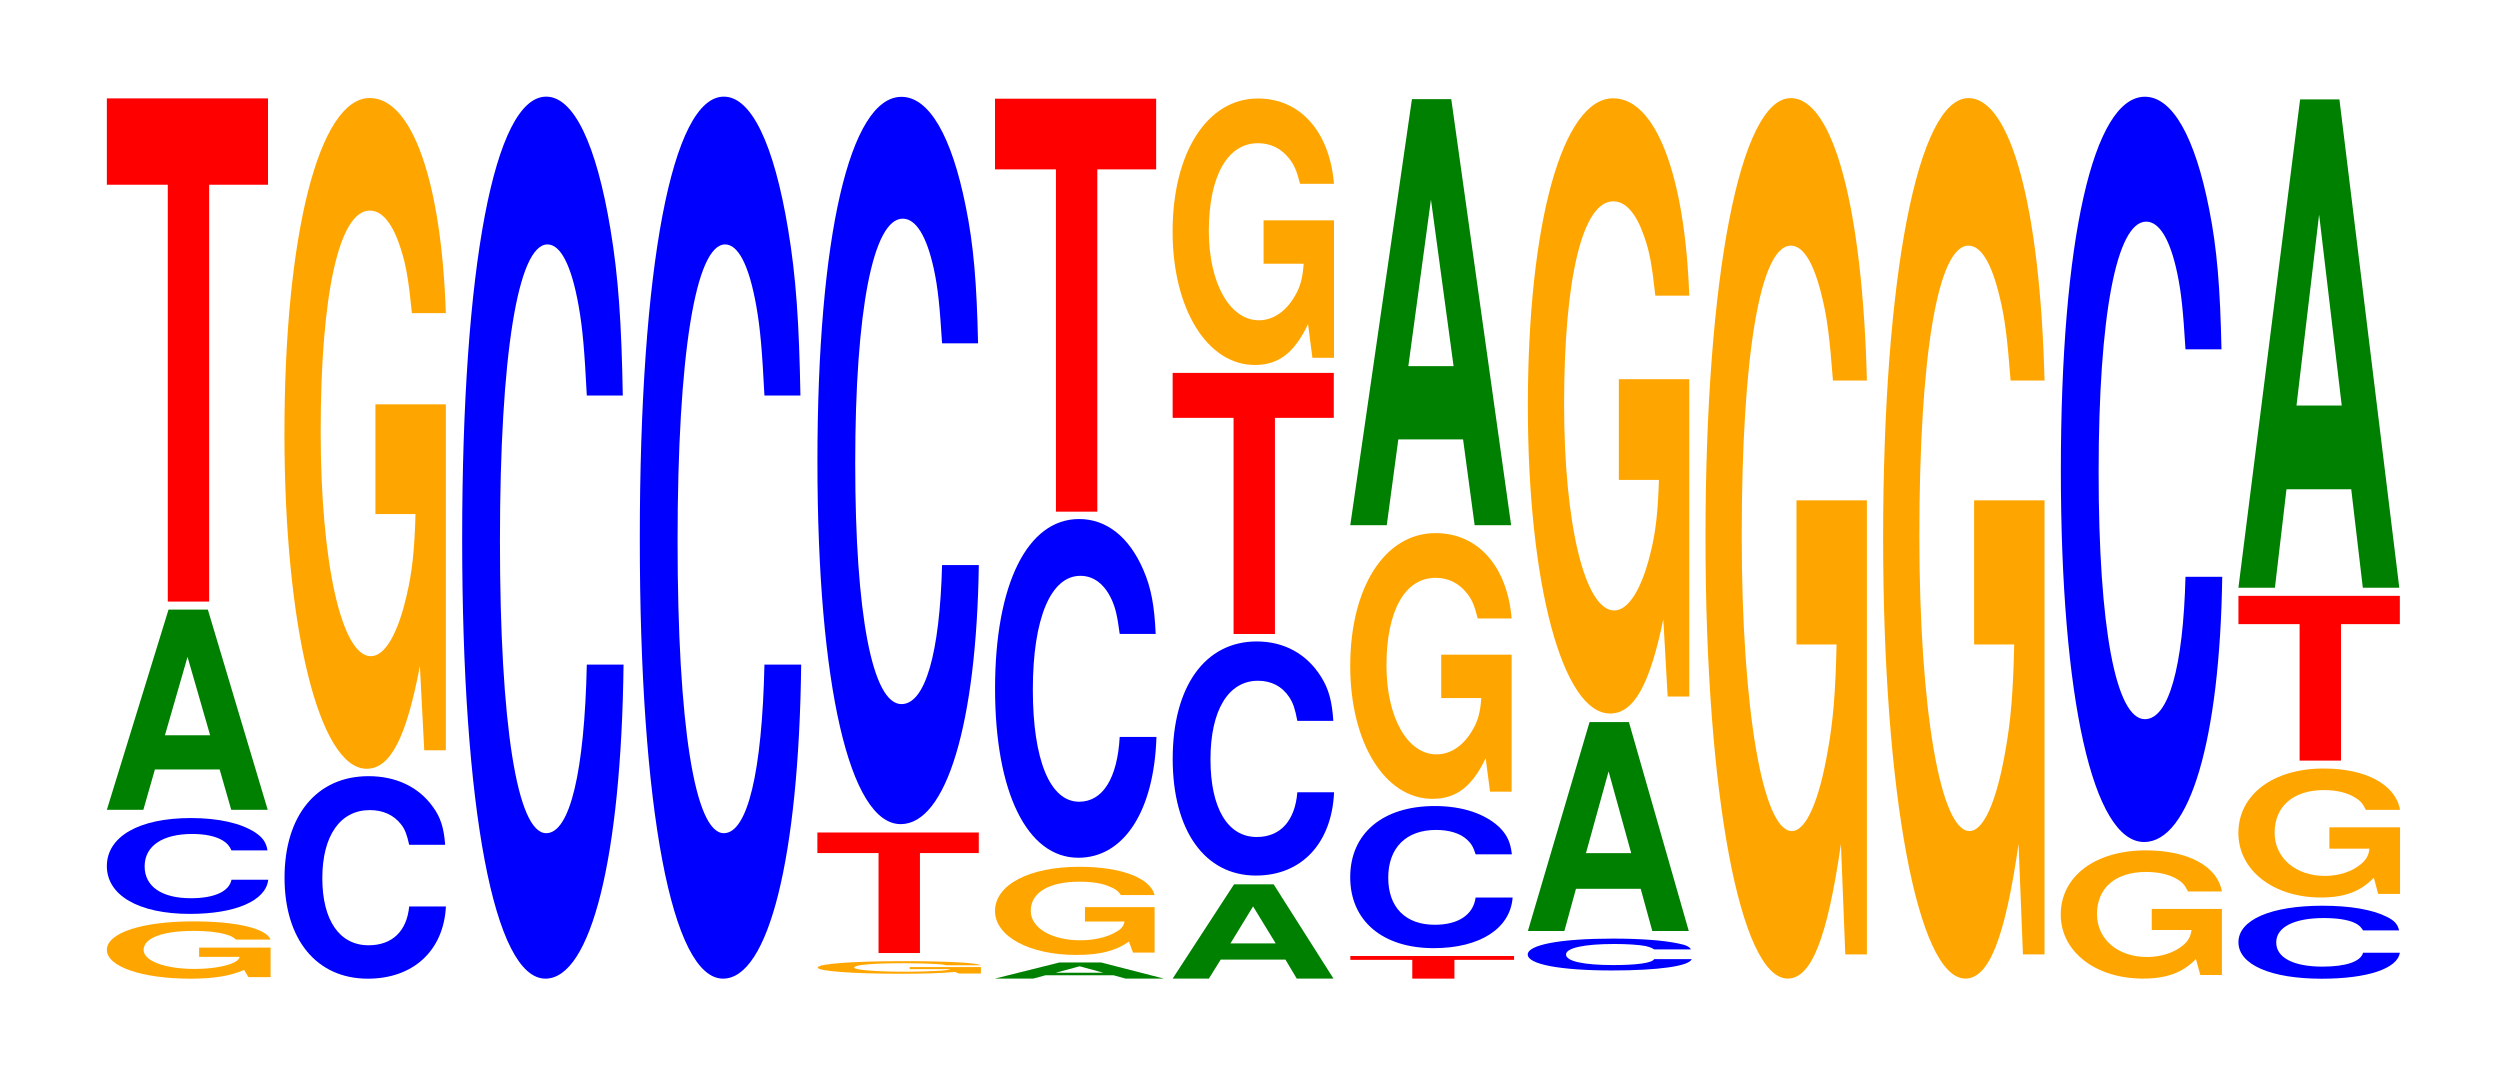 <?xml version="1.0" encoding="UTF-8"?>
<svg xmlns="http://www.w3.org/2000/svg" xmlns:xlink="http://www.w3.org/1999/xlink" width="152pt" height="66pt" viewBox="0 0 152 66" version="1.1">
<defs>
<g>
<symbol overflow="visible" id="glyph0-0">
<path style="stroke:none;" d="M 10.578 -1.781 L 6.234 -1.781 L 6.234 -1.219 L 8.703 -1.219 C 8.641 -1.031 8.5 -0.922 8.172 -0.797 C 7.625 -0.594 6.812 -0.484 5.953 -0.484 C 4.156 -0.484 2.859 -0.969 2.859 -1.641 C 2.859 -2.359 4 -2.797 5.891 -2.797 C 6.656 -2.797 7.312 -2.734 7.812 -2.594 C 8.125 -2.516 8.281 -2.438 8.484 -2.266 L 10.578 -2.266 C 10.312 -2.953 8.5 -3.375 5.875 -3.375 C 2.75 -3.375 0.625 -2.672 0.625 -1.641 C 0.625 -0.625 2.766 0.109 5.703 0.109 C 7.156 0.109 8.141 -0.062 8.969 -0.422 L 9.234 0.016 L 10.578 0.016 Z M 10.578 -1.781 "/>
</symbol>
<symbol overflow="visible" id="glyph1-0">
<path style="stroke:none;" d="M 10.438 -3.688 C 10.359 -4.172 10.156 -4.469 9.688 -4.781 C 8.828 -5.344 7.453 -5.656 5.781 -5.656 C 2.625 -5.656 0.672 -4.531 0.672 -2.734 C 0.672 -0.953 2.609 0.172 5.719 0.172 C 8.484 0.172 10.344 -0.625 10.484 -1.906 L 8.25 -1.906 C 8.109 -1.188 7.203 -0.781 5.781 -0.781 C 4 -0.781 2.969 -1.5 2.969 -2.719 C 2.969 -3.953 4.047 -4.688 5.859 -4.688 C 6.656 -4.688 7.312 -4.547 7.734 -4.281 C 7.984 -4.125 8.109 -3.984 8.25 -3.688 Z M 10.438 -3.688 "/>
</symbol>
<symbol overflow="visible" id="glyph2-0">
<path style="stroke:none;" d="M 7.234 -2.453 L 7.938 0 L 10.156 0 L 6.516 -12.172 L 4.125 -12.172 L 0.375 0 L 2.594 0 L 3.297 -2.453 Z M 6.656 -4.531 L 3.906 -4.531 L 5.281 -9.297 Z M 6.656 -4.531 "/>
</symbol>
<symbol overflow="visible" id="glyph3-0">
<path style="stroke:none;" d="M 6.453 -25.344 L 10.031 -25.344 L 10.031 -30.594 L 0.234 -30.594 L 0.234 -25.344 L 3.938 -25.344 L 3.938 0 L 6.453 0 Z M 6.453 -25.344 "/>
</symbol>
<symbol overflow="visible" id="glyph4-0">
<path style="stroke:none;" d="M 10.438 -7.766 C 10.359 -8.781 10.172 -9.422 9.688 -10.078 C 8.828 -11.281 7.453 -11.938 5.781 -11.938 C 2.641 -11.938 0.672 -9.562 0.672 -5.766 C 0.672 -2 2.625 0.375 5.734 0.375 C 8.5 0.375 10.344 -1.328 10.484 -4.016 L 8.25 -4.016 C 8.109 -2.516 7.219 -1.656 5.781 -1.656 C 4.016 -1.656 2.969 -3.172 2.969 -5.734 C 2.969 -8.328 4.062 -9.875 5.859 -9.875 C 6.656 -9.875 7.312 -9.578 7.75 -9.016 C 8 -8.703 8.109 -8.391 8.25 -7.766 Z M 10.438 -7.766 "/>
</symbol>
<symbol overflow="visible" id="glyph5-0">
<path style="stroke:none;" d="M 10.422 -20.922 L 6.141 -20.922 L 6.141 -14.25 L 8.578 -14.25 C 8.516 -12.062 8.375 -10.719 8.047 -9.344 C 7.516 -6.984 6.719 -5.609 5.859 -5.609 C 4.094 -5.609 2.812 -11.266 2.812 -19.266 C 2.812 -27.641 3.938 -32.703 5.797 -32.703 C 6.562 -32.703 7.203 -31.906 7.688 -30.359 C 8 -29.406 8.156 -28.5 8.359 -26.469 L 10.422 -26.469 C 10.156 -34.469 8.375 -39.547 5.797 -39.547 C 2.719 -39.547 0.609 -31.266 0.609 -19.156 C 0.609 -7.359 2.719 1.234 5.609 1.234 C 7.047 1.234 8.016 -0.641 8.844 -5.016 L 9.109 0.109 L 10.422 0.109 Z M 10.422 -20.922 "/>
</symbol>
<symbol overflow="visible" id="glyph6-0">
<path style="stroke:none;" d="M 10.438 -33.844 C 10.359 -38.266 10.172 -41.062 9.688 -43.953 C 8.828 -49.141 7.453 -52.016 5.781 -52.016 C 2.641 -52.016 0.672 -41.703 0.672 -25.125 C 0.672 -8.703 2.625 1.609 5.734 1.609 C 8.5 1.609 10.344 -5.75 10.484 -17.484 L 8.25 -17.484 C 8.109 -10.953 7.219 -7.234 5.781 -7.234 C 4.016 -7.234 2.969 -13.828 2.969 -25 C 2.969 -36.297 4.062 -43.031 5.859 -43.031 C 6.656 -43.031 7.312 -41.766 7.75 -39.312 C 8 -37.906 8.109 -36.578 8.25 -33.844 Z M 10.438 -33.844 "/>
</symbol>
<symbol overflow="visible" id="glyph7-0">
<path style="stroke:none;" d="M 10.547 -0.391 L 6.219 -0.391 L 6.219 -0.266 L 8.688 -0.266 C 8.625 -0.234 8.469 -0.203 8.156 -0.172 C 7.609 -0.141 6.797 -0.109 5.938 -0.109 C 4.141 -0.109 2.844 -0.219 2.844 -0.359 C 2.844 -0.531 4 -0.625 5.875 -0.625 C 6.656 -0.625 7.297 -0.609 7.797 -0.578 C 8.109 -0.562 8.266 -0.547 8.453 -0.5 L 10.547 -0.5 C 10.281 -0.656 8.469 -0.75 5.859 -0.75 C 2.75 -0.75 0.625 -0.594 0.625 -0.359 C 0.625 -0.141 2.766 0.016 5.688 0.016 C 7.141 0.016 8.125 -0.016 8.953 -0.094 L 9.219 0 L 10.547 0 Z M 10.547 -0.391 "/>
</symbol>
<symbol overflow="visible" id="glyph8-0">
<path style="stroke:none;" d="M 6.469 -6.078 L 10.047 -6.078 L 10.047 -7.328 L 0.234 -7.328 L 0.234 -6.078 L 3.953 -6.078 L 3.953 0 L 6.469 0 Z M 6.469 -6.078 "/>
</symbol>
<symbol overflow="visible" id="glyph9-0">
<path style="stroke:none;" d="M 10.438 -27.906 C 10.359 -31.547 10.172 -33.859 9.688 -36.234 C 8.828 -40.531 7.453 -42.891 5.781 -42.891 C 2.641 -42.891 0.672 -34.391 0.672 -20.719 C 0.672 -7.172 2.625 1.328 5.734 1.328 C 8.5 1.328 10.344 -4.75 10.484 -14.422 L 8.25 -14.422 C 8.109 -9.031 7.219 -5.969 5.781 -5.969 C 4.016 -5.969 2.969 -11.406 2.969 -20.609 C 2.969 -29.922 4.062 -35.484 5.859 -35.484 C 6.656 -35.484 7.312 -34.438 7.75 -32.422 C 8 -31.266 8.109 -30.156 8.25 -27.906 Z M 10.438 -27.906 "/>
</symbol>
<symbol overflow="visible" id="glyph10-0">
<path style="stroke:none;" d="M 7.609 -0.203 L 8.344 0 L 10.672 0 L 6.844 -0.984 L 4.328 -0.984 L 0.391 0 L 2.719 0 L 3.469 -0.203 Z M 6.984 -0.359 L 4.094 -0.359 L 5.547 -0.75 Z M 6.984 -0.359 "/>
</symbol>
<symbol overflow="visible" id="glyph11-0">
<path style="stroke:none;" d="M 10.312 -2.75 L 6.078 -2.75 L 6.078 -1.875 L 8.484 -1.875 C 8.422 -1.578 8.281 -1.406 7.953 -1.234 C 7.438 -0.922 6.641 -0.734 5.797 -0.734 C 4.047 -0.734 2.781 -1.484 2.781 -2.531 C 2.781 -3.641 3.906 -4.297 5.734 -4.297 C 6.5 -4.297 7.141 -4.203 7.609 -3.984 C 7.922 -3.859 8.078 -3.75 8.266 -3.484 L 10.312 -3.484 C 10.047 -4.531 8.281 -5.203 5.734 -5.203 C 2.688 -5.203 0.609 -4.109 0.609 -2.516 C 0.609 -0.969 2.703 0.156 5.547 0.156 C 6.969 0.156 7.938 -0.078 8.75 -0.656 L 9 0.016 L 10.312 0.016 Z M 10.312 -2.75 "/>
</symbol>
<symbol overflow="visible" id="glyph12-0">
<path style="stroke:none;" d="M 10.438 -12.984 C 10.359 -14.688 10.172 -15.766 9.688 -16.875 C 8.828 -18.875 7.453 -19.969 5.781 -19.969 C 2.641 -19.969 0.672 -16.016 0.672 -9.656 C 0.672 -3.344 2.625 0.625 5.734 0.625 C 8.5 0.625 10.344 -2.203 10.484 -6.719 L 8.25 -6.719 C 8.109 -4.203 7.219 -2.781 5.781 -2.781 C 4.016 -2.781 2.969 -5.312 2.969 -9.594 C 2.969 -13.938 4.062 -16.516 5.859 -16.516 C 6.656 -16.516 7.312 -16.031 7.75 -15.094 C 8 -14.562 8.109 -14.047 8.25 -12.984 Z M 10.438 -12.984 "/>
</symbol>
<symbol overflow="visible" id="glyph13-0">
<path style="stroke:none;" d="M 6.453 -20.812 L 10.031 -20.812 L 10.031 -25.109 L 0.234 -25.109 L 0.234 -20.812 L 3.938 -20.812 L 3.938 0 L 6.453 0 Z M 6.453 -20.812 "/>
</symbol>
<symbol overflow="visible" id="glyph14-0">
<path style="stroke:none;" d="M 7.234 -1.156 L 7.922 0 L 10.156 0 L 6.516 -5.734 L 4.109 -5.734 L 0.375 0 L 2.578 0 L 3.297 -1.156 Z M 6.641 -2.141 L 3.891 -2.141 L 5.266 -4.391 Z M 6.641 -2.141 "/>
</symbol>
<symbol overflow="visible" id="glyph15-0">
<path style="stroke:none;" d="M 10.438 -8.984 C 10.359 -10.156 10.172 -10.906 9.688 -11.672 C 8.828 -13.047 7.453 -13.812 5.781 -13.812 C 2.641 -13.812 0.672 -11.078 0.672 -6.672 C 0.672 -2.312 2.625 0.422 5.734 0.422 C 8.5 0.422 10.344 -1.531 10.484 -4.641 L 8.25 -4.641 C 8.109 -2.906 7.219 -1.922 5.781 -1.922 C 4.016 -1.922 2.969 -3.672 2.969 -6.641 C 2.969 -9.641 4.062 -11.422 5.859 -11.422 C 6.656 -11.422 7.312 -11.094 7.75 -10.438 C 8 -10.062 8.109 -9.719 8.25 -8.984 Z M 10.438 -8.984 "/>
</symbol>
<symbol overflow="visible" id="glyph16-0">
<path style="stroke:none;" d="M 6.453 -13.141 L 10.031 -13.141 L 10.031 -15.875 L 0.234 -15.875 L 0.234 -13.141 L 3.938 -13.141 L 3.938 0 L 6.453 0 Z M 6.453 -13.141 "/>
</symbol>
<symbol overflow="visible" id="glyph17-0">
<path style="stroke:none;" d="M 10.422 -8.312 L 6.141 -8.312 L 6.141 -5.672 L 8.578 -5.672 C 8.516 -4.797 8.375 -4.266 8.047 -3.719 C 7.516 -2.781 6.719 -2.234 5.859 -2.234 C 4.094 -2.234 2.812 -4.484 2.812 -7.656 C 2.812 -10.984 3.938 -13 5.797 -13 C 6.562 -13 7.203 -12.688 7.688 -12.078 C 8 -11.688 8.156 -11.328 8.359 -10.531 L 10.422 -10.531 C 10.156 -13.703 8.375 -15.719 5.797 -15.719 C 2.719 -15.719 0.609 -12.438 0.609 -7.625 C 0.609 -2.922 2.719 0.484 5.609 0.484 C 7.047 0.484 8.016 -0.25 8.844 -2 L 9.109 0.047 L 10.422 0.047 Z M 10.422 -8.312 "/>
</symbol>
<symbol overflow="visible" id="glyph18-0">
<path style="stroke:none;" d="M 6.562 -1.141 L 10.188 -1.141 L 10.188 -1.375 L 0.234 -1.375 L 0.234 -1.141 L 4 -1.141 L 4 0 L 6.562 0 Z M 6.562 -1.141 "/>
</symbol>
<symbol overflow="visible" id="glyph19-0">
<path style="stroke:none;" d="M 10.5 -5.438 C 10.422 -6.156 10.219 -6.609 9.75 -7.078 C 8.875 -7.906 7.5 -8.375 5.812 -8.375 C 2.641 -8.375 0.672 -6.703 0.672 -4.047 C 0.672 -1.406 2.625 0.266 5.75 0.266 C 8.547 0.266 10.406 -0.922 10.547 -2.812 L 8.297 -2.812 C 8.156 -1.766 7.25 -1.156 5.812 -1.156 C 4.031 -1.156 2.984 -2.219 2.984 -4.016 C 2.984 -5.844 4.078 -6.922 5.891 -6.922 C 6.688 -6.922 7.359 -6.719 7.781 -6.328 C 8.031 -6.094 8.156 -5.891 8.297 -5.438 Z M 10.5 -5.438 "/>
</symbol>
<symbol overflow="visible" id="glyph20-0">
<path style="stroke:none;" d="M 10.422 -8.281 L 6.141 -8.281 L 6.141 -5.641 L 8.578 -5.641 C 8.516 -4.781 8.375 -4.25 8.047 -3.703 C 7.516 -2.766 6.719 -2.219 5.859 -2.219 C 4.094 -2.219 2.812 -4.453 2.812 -7.625 C 2.812 -10.953 3.938 -12.953 5.797 -12.953 C 6.562 -12.953 7.203 -12.641 7.688 -12.031 C 8 -11.656 8.156 -11.297 8.359 -10.484 L 10.422 -10.484 C 10.156 -13.656 8.375 -15.672 5.797 -15.672 C 2.719 -15.672 0.609 -12.391 0.609 -7.594 C 0.609 -2.922 2.719 0.484 5.609 0.484 C 7.047 0.484 8.016 -0.25 8.844 -1.984 L 9.109 0.047 L 10.422 0.047 Z M 10.422 -8.281 "/>
</symbol>
<symbol overflow="visible" id="glyph21-0">
<path style="stroke:none;" d="M 7.234 -5.219 L 7.938 0 L 10.156 0 L 6.516 -25.906 L 4.125 -25.906 L 0.375 0 L 2.594 0 L 3.297 -5.219 Z M 6.656 -9.672 L 3.906 -9.672 L 5.281 -19.797 Z M 6.656 -9.672 "/>
</symbol>
<symbol overflow="visible" id="glyph22-0">
<path style="stroke:none;" d="M 10.609 -1.219 C 10.531 -1.375 10.328 -1.484 9.844 -1.578 C 8.969 -1.766 7.578 -1.875 5.875 -1.875 C 2.672 -1.875 0.688 -1.5 0.688 -0.906 C 0.688 -0.312 2.656 0.062 5.812 0.062 C 8.625 0.062 10.516 -0.203 10.656 -0.625 L 8.375 -0.625 C 8.234 -0.391 7.328 -0.266 5.875 -0.266 C 4.078 -0.266 3.016 -0.5 3.016 -0.906 C 3.016 -1.312 4.125 -1.547 5.953 -1.547 C 6.766 -1.547 7.438 -1.5 7.859 -1.422 C 8.109 -1.359 8.234 -1.312 8.375 -1.219 Z M 10.609 -1.219 "/>
</symbol>
<symbol overflow="visible" id="glyph23-0">
<path style="stroke:none;" d="M 7.234 -2.562 L 7.938 0 L 10.156 0 L 6.516 -12.703 L 4.125 -12.703 L 0.375 0 L 2.594 0 L 3.297 -2.562 Z M 6.656 -4.734 L 3.906 -4.734 L 5.281 -9.703 Z M 6.656 -4.734 "/>
</symbol>
<symbol overflow="visible" id="glyph24-0">
<path style="stroke:none;" d="M 10.422 -19.203 L 6.141 -19.203 L 6.141 -13.078 L 8.578 -13.078 C 8.516 -11.062 8.375 -9.844 8.047 -8.562 C 7.516 -6.422 6.719 -5.141 5.859 -5.141 C 4.094 -5.141 2.812 -10.328 2.812 -17.672 C 2.812 -25.359 3.938 -30.016 5.797 -30.016 C 6.562 -30.016 7.203 -29.281 7.688 -27.859 C 8 -26.984 8.156 -26.156 8.359 -24.281 L 10.422 -24.281 C 10.156 -31.641 8.375 -36.281 5.797 -36.281 C 2.719 -36.281 0.609 -28.703 0.609 -17.578 C 0.609 -6.75 2.719 1.125 5.609 1.125 C 7.047 1.125 8.016 -0.594 8.844 -4.609 L 9.109 0.094 L 10.422 0.094 Z M 10.422 -19.203 "/>
</symbol>
<symbol overflow="visible" id="glyph25-0">
<path style="stroke:none;" d="M 10.422 -27.469 L 6.141 -27.469 L 6.141 -18.703 L 8.578 -18.703 C 8.516 -15.828 8.375 -14.078 8.047 -12.266 C 7.516 -9.172 6.719 -7.359 5.859 -7.359 C 4.094 -7.359 2.812 -14.781 2.812 -25.297 C 2.812 -36.297 3.938 -42.953 5.797 -42.953 C 6.562 -42.953 7.203 -41.891 7.688 -39.859 C 8 -38.609 8.156 -37.406 8.359 -34.75 L 10.422 -34.75 C 10.156 -45.266 8.375 -51.922 5.797 -51.922 C 2.719 -51.922 0.609 -41.062 0.609 -25.156 C 0.609 -9.672 2.719 1.609 5.609 1.609 C 7.047 1.609 8.016 -0.844 8.844 -6.578 L 9.109 0.141 L 10.422 0.141 Z M 10.422 -27.469 "/>
</symbol>
<symbol overflow="visible" id="glyph26-0">
<path style="stroke:none;" d="M 10.406 -4 L 6.141 -4 L 6.141 -2.719 L 8.562 -2.719 C 8.5 -2.312 8.359 -2.047 8.031 -1.781 C 7.516 -1.344 6.703 -1.078 5.859 -1.078 C 4.078 -1.078 2.812 -2.156 2.812 -3.688 C 2.812 -5.281 3.938 -6.25 5.797 -6.25 C 6.562 -6.25 7.203 -6.094 7.688 -5.812 C 8 -5.625 8.156 -5.453 8.344 -5.062 L 10.406 -5.062 C 10.141 -6.594 8.359 -7.562 5.781 -7.562 C 2.703 -7.562 0.609 -5.984 0.609 -3.656 C 0.609 -1.406 2.719 0.234 5.609 0.234 C 7.047 0.234 8.016 -0.125 8.828 -0.953 L 9.094 0.016 L 10.406 0.016 Z M 10.406 -4 "/>
</symbol>
<symbol overflow="visible" id="glyph27-0">
<path style="stroke:none;" d="M 10.438 -28.594 C 10.359 -32.328 10.172 -34.703 9.688 -37.125 C 8.828 -41.516 7.453 -43.953 5.781 -43.953 C 2.641 -43.953 0.672 -35.234 0.672 -21.234 C 0.672 -7.359 2.625 1.359 5.734 1.359 C 8.5 1.359 10.344 -4.859 10.484 -14.766 L 8.25 -14.766 C 8.109 -9.25 7.219 -6.109 5.781 -6.109 C 4.016 -6.109 2.969 -11.688 2.969 -21.109 C 2.969 -30.672 4.062 -36.359 5.859 -36.359 C 6.656 -36.359 7.312 -35.297 7.75 -33.219 C 8 -32.031 8.109 -30.906 8.25 -28.594 Z M 10.438 -28.594 "/>
</symbol>
<symbol overflow="visible" id="glyph28-0">
<path style="stroke:none;" d="M 10.438 -2.797 C 10.359 -3.156 10.172 -3.391 9.688 -3.625 C 8.828 -4.062 7.453 -4.297 5.781 -4.297 C 2.641 -4.297 0.672 -3.438 0.672 -2.078 C 0.672 -0.719 2.625 0.141 5.734 0.141 C 8.5 0.141 10.344 -0.469 10.484 -1.438 L 8.25 -1.438 C 8.109 -0.906 7.219 -0.594 5.781 -0.594 C 4.016 -0.594 2.969 -1.141 2.969 -2.062 C 2.969 -3 4.062 -3.547 5.859 -3.547 C 6.656 -3.547 7.312 -3.453 7.75 -3.25 C 8 -3.125 8.109 -3.016 8.25 -2.797 Z M 10.438 -2.797 "/>
</symbol>
<symbol overflow="visible" id="glyph29-0">
<path style="stroke:none;" d="M 10.438 -4.031 L 6.141 -4.031 L 6.141 -2.734 L 8.578 -2.734 C 8.531 -2.312 8.375 -2.062 8.062 -1.797 C 7.531 -1.344 6.719 -1.078 5.875 -1.078 C 4.094 -1.078 2.812 -2.172 2.812 -3.703 C 2.812 -5.312 3.953 -6.297 5.812 -6.297 C 6.578 -6.297 7.219 -6.141 7.703 -5.844 C 8.016 -5.656 8.172 -5.484 8.359 -5.094 L 10.438 -5.094 C 10.172 -6.625 8.375 -7.609 5.797 -7.609 C 2.719 -7.609 0.609 -6.016 0.609 -3.688 C 0.609 -1.422 2.734 0.234 5.625 0.234 C 7.062 0.234 8.031 -0.125 8.844 -0.969 L 9.109 0.016 L 10.438 0.016 Z M 10.438 -4.031 "/>
</symbol>
<symbol overflow="visible" id="glyph30-0">
<path style="stroke:none;" d="M 6.469 -8.297 L 10.047 -8.297 L 10.047 -10.016 L 0.234 -10.016 L 0.234 -8.297 L 3.953 -8.297 L 3.953 0 L 6.469 0 Z M 6.469 -8.297 "/>
</symbol>
<symbol overflow="visible" id="glyph31-0">
<path style="stroke:none;" d="M 7.234 -5.984 L 7.938 0 L 10.156 0 L 6.516 -29.688 L 4.125 -29.688 L 0.375 0 L 2.594 0 L 3.297 -5.984 Z M 6.656 -11.078 L 3.906 -11.078 L 5.281 -22.688 Z M 6.656 -11.078 "/>
</symbol>
</g>
</defs>
<g id="surface1">
<g style="fill:rgb(100%,64.647%,0%);fill-opacity:1;">
  <use xlink:href="#glyph0-0" x="5.873" y="59.395"/>
</g>
<g style="fill:rgb(0%,0%,100%);fill-opacity:1;">
  <use xlink:href="#glyph1-0" x="5.825" y="55.393"/>
</g>
<g style="fill:rgb(0%,50.194%,0%);fill-opacity:1;">
  <use xlink:href="#glyph2-0" x="6.121" y="49.237"/>
</g>
<g style="fill:rgb(100%,0%,0%);fill-opacity:1;">
  <use xlink:href="#glyph3-0" x="6.263" y="36.576"/>
</g>
<g style="fill:rgb(0%,0%,100%);fill-opacity:1;">
  <use xlink:href="#glyph4-0" x="16.628" y="59.129"/>
</g>
<g style="fill:rgb(100%,64.647%,0%);fill-opacity:1;">
  <use xlink:href="#glyph5-0" x="16.685" y="45.507"/>
</g>
<g style="fill:rgb(0%,0%,100%);fill-opacity:1;">
  <use xlink:href="#glyph6-0" x="27.428" y="57.892"/>
</g>
<g style="fill:rgb(0%,0%,100%);fill-opacity:1;">
  <use xlink:href="#glyph6-0" x="38.228" y="57.892"/>
</g>
<g style="fill:rgb(100%,64.647%,0%);fill-opacity:1;">
  <use xlink:href="#glyph7-0" x="49.092" y="59.189"/>
</g>
<g style="fill:rgb(100%,0%,0%);fill-opacity:1;">
  <use xlink:href="#glyph8-0" x="49.463" y="57.944"/>
</g>
<g style="fill:rgb(0%,0%,100%);fill-opacity:1;">
  <use xlink:href="#glyph9-0" x="49.028" y="48.779"/>
</g>
<g style="fill:rgb(0%,50.194%,0%);fill-opacity:1;">
  <use xlink:href="#glyph10-0" x="60.095" y="59.5"/>
</g>
<g style="fill:rgb(100%,64.647%,0%);fill-opacity:1;">
  <use xlink:href="#glyph11-0" x="59.888" y="57.904"/>
</g>
<g style="fill:rgb(0%,0%,100%);fill-opacity:1;">
  <use xlink:href="#glyph12-0" x="59.828" y="51.526"/>
</g>
<g style="fill:rgb(100%,0%,0%);fill-opacity:1;">
  <use xlink:href="#glyph13-0" x="60.263" y="31.11"/>
</g>
<g style="fill:rgb(0%,50.194%,0%);fill-opacity:1;">
  <use xlink:href="#glyph14-0" x="70.921" y="59.5"/>
</g>
<g style="fill:rgb(0%,0%,100%);fill-opacity:1;">
  <use xlink:href="#glyph15-0" x="70.628" y="52.812"/>
</g>
<g style="fill:rgb(100%,0%,0%);fill-opacity:1;">
  <use xlink:href="#glyph16-0" x="71.063" y="38.547"/>
</g>
<g style="fill:rgb(100%,64.647%,0%);fill-opacity:1;">
  <use xlink:href="#glyph17-0" x="70.685" y="21.707"/>
</g>
<g style="fill:rgb(100%,0%,0%);fill-opacity:1;">
  <use xlink:href="#glyph18-0" x="81.867" y="59.5"/>
</g>
<g style="fill:rgb(0%,0%,100%);fill-opacity:1;">
  <use xlink:href="#glyph19-0" x="81.421" y="57.382"/>
</g>
<g style="fill:rgb(100%,64.647%,0%);fill-opacity:1;">
  <use xlink:href="#glyph20-0" x="81.485" y="48.085"/>
</g>
<g style="fill:rgb(0%,50.194%,0%);fill-opacity:1;">
  <use xlink:href="#glyph21-0" x="81.721" y="31.933"/>
</g>
<g style="fill:rgb(0%,0%,100%);fill-opacity:1;">
  <use xlink:href="#glyph22-0" x="92.198" y="58.942"/>
</g>
<g style="fill:rgb(0%,50.194%,0%);fill-opacity:1;">
  <use xlink:href="#glyph23-0" x="92.521" y="56.603"/>
</g>
<g style="fill:rgb(100%,64.647%,0%);fill-opacity:1;">
  <use xlink:href="#glyph24-0" x="92.285" y="42.257"/>
</g>
<g style="fill:rgb(100%,64.647%,0%);fill-opacity:1;">
  <use xlink:href="#glyph25-0" x="103.085" y="57.888"/>
</g>
<g style="fill:rgb(100%,64.647%,0%);fill-opacity:1;">
  <use xlink:href="#glyph25-0" x="113.885" y="57.888"/>
</g>
<g style="fill:rgb(100%,64.647%,0%);fill-opacity:1;">
  <use xlink:href="#glyph26-0" x="124.685" y="59.264"/>
</g>
<g style="fill:rgb(0%,0%,100%);fill-opacity:1;">
  <use xlink:href="#glyph27-0" x="124.628" y="49.835"/>
</g>
<g style="fill:rgb(0%,0%,100%);fill-opacity:1;">
  <use xlink:href="#glyph28-0" x="135.425" y="59.365"/>
</g>
<g style="fill:rgb(100%,64.647%,0%);fill-opacity:1;">
  <use xlink:href="#glyph29-0" x="135.485" y="54.334"/>
</g>
<g style="fill:rgb(100%,0%,0%);fill-opacity:1;">
  <use xlink:href="#glyph30-0" x="135.863" y="46.244"/>
</g>
<g style="fill:rgb(0%,50.194%,0%);fill-opacity:1;">
  <use xlink:href="#glyph31-0" x="135.721" y="35.733"/>
</g>
</g>
</svg>
